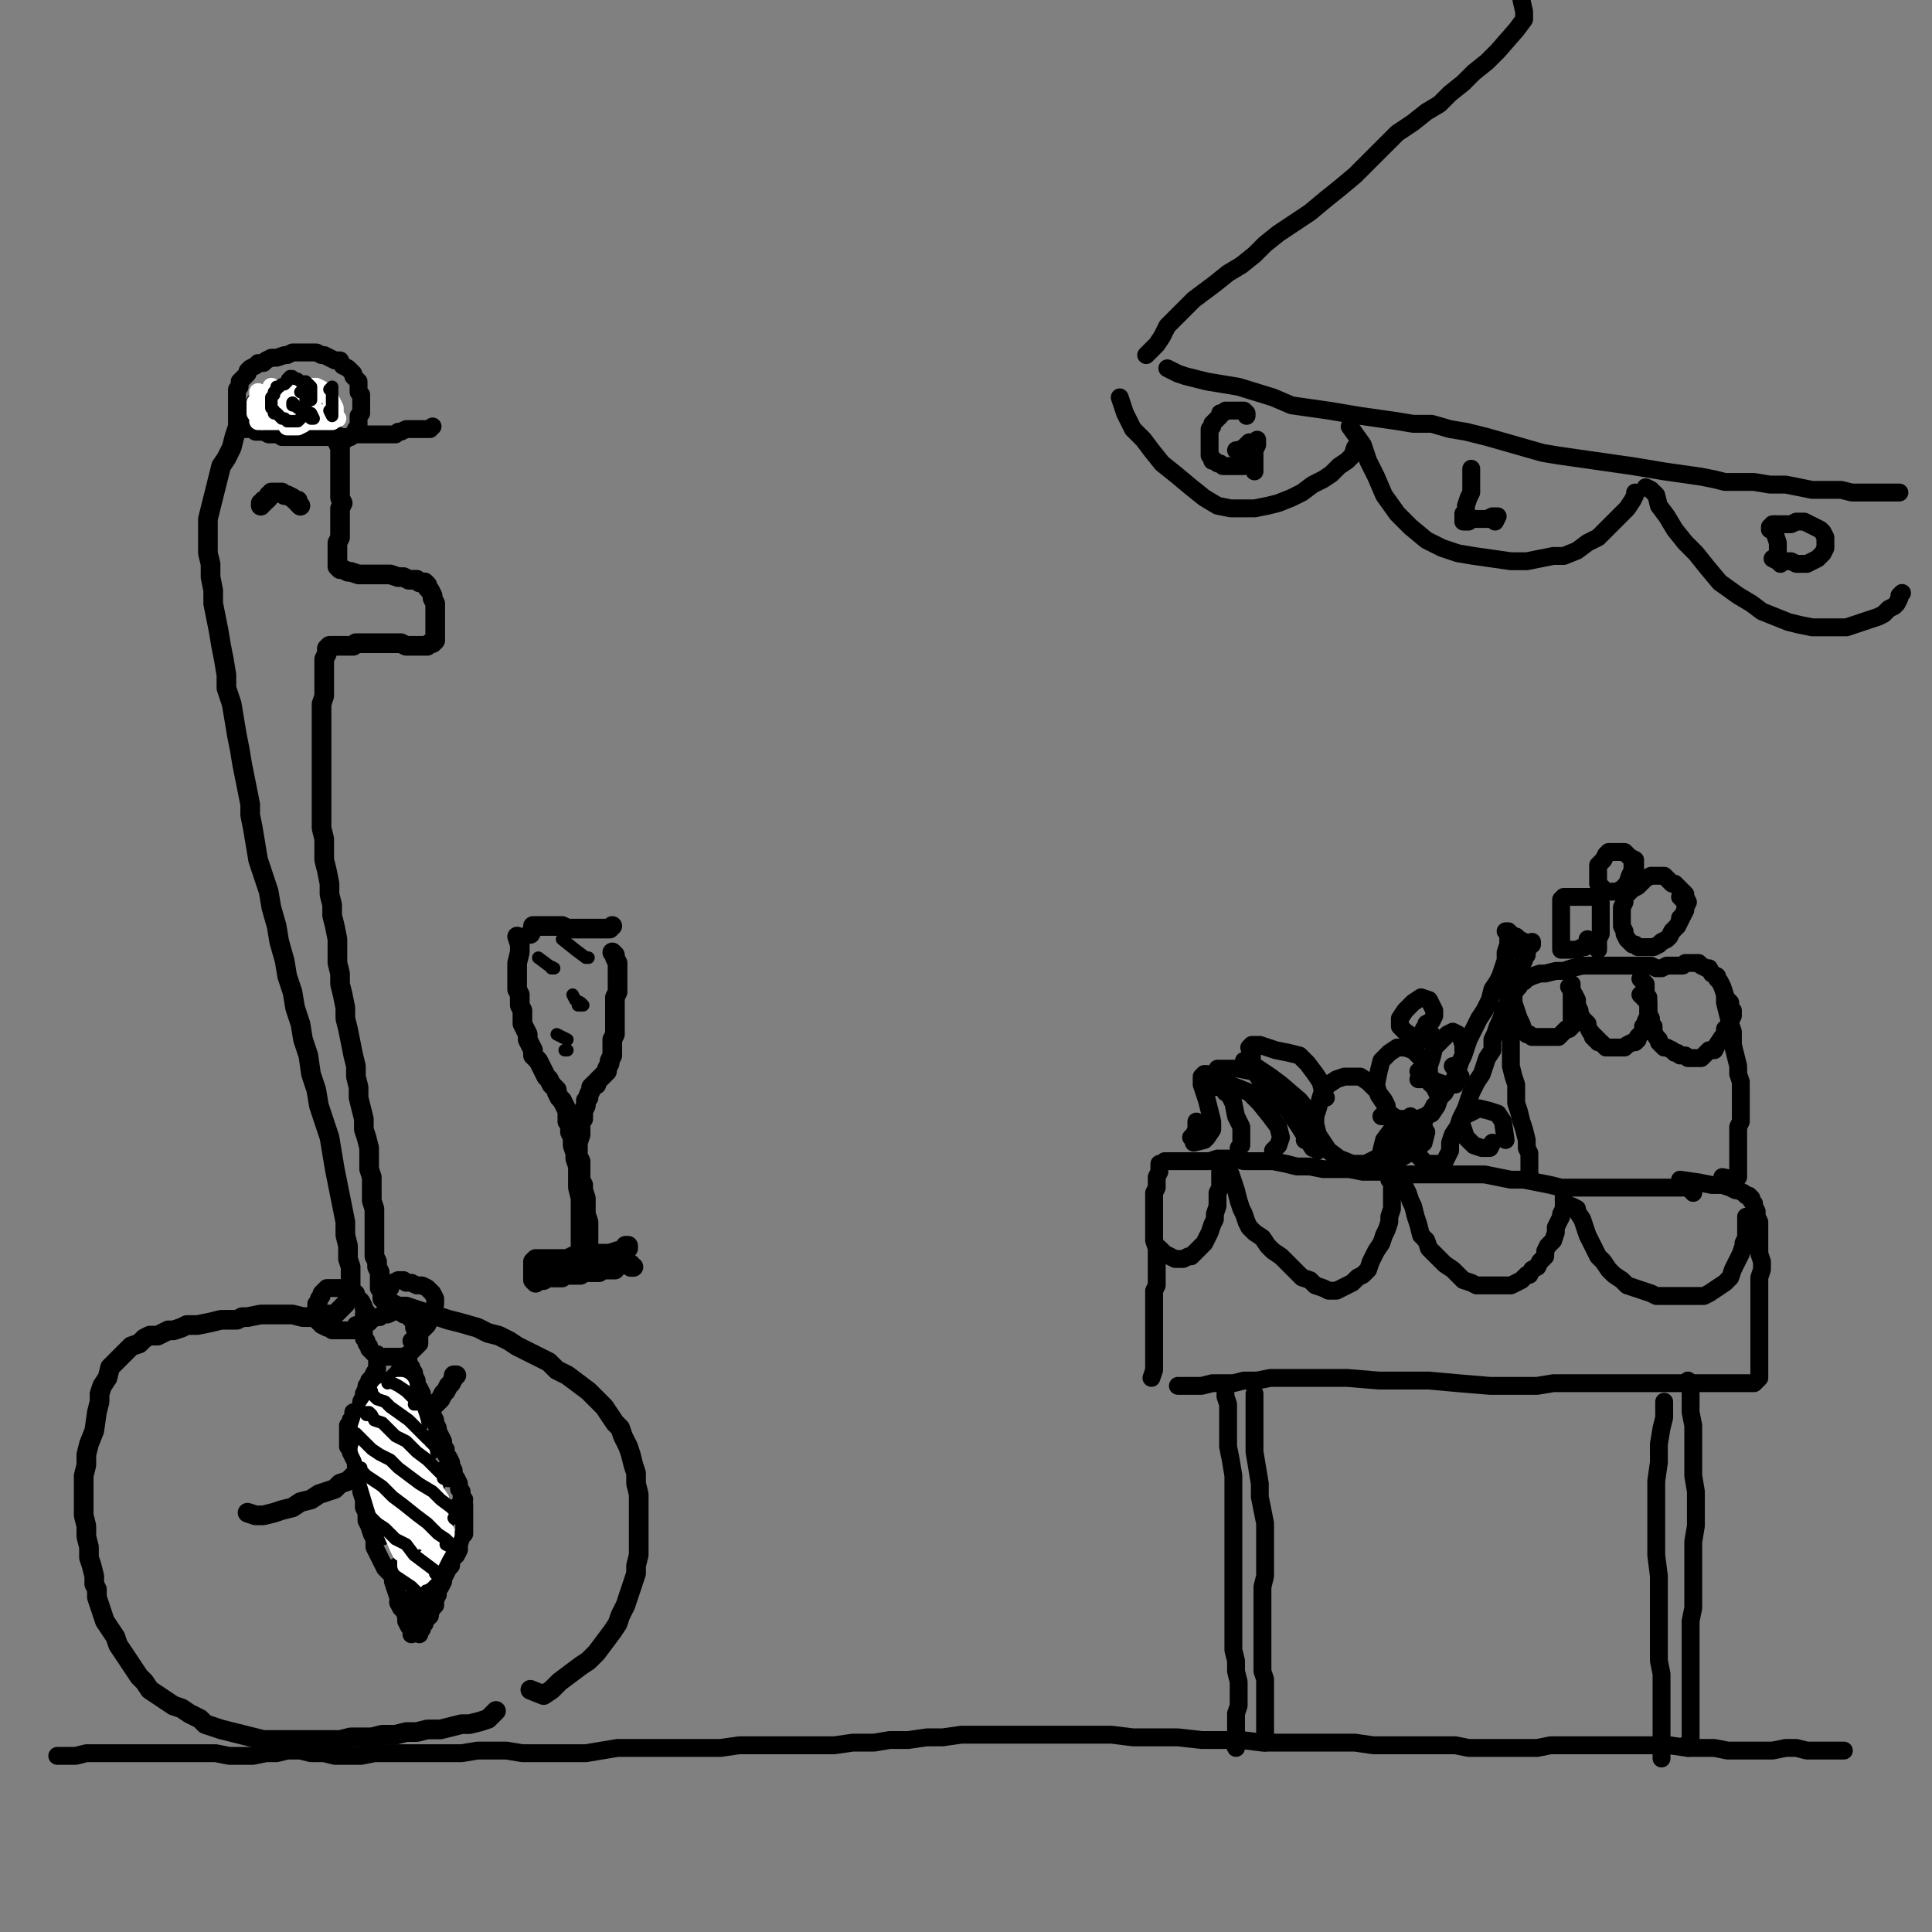 <?xml version="1.0" standalone="yes"?><svg width="1080px" height="1080px" xmlns="http://www.w3.org/2000/svg" version="1.1"><rect width="100%" height="100%" fill="#808080" stroke="none"/><polyline points="277.264,956.419 272.832,960.852 268.399,962.329 262.49,963.806 258.058,963.806 252.148,965.284 246.238,966.761 238.851,966.761 232.941,968.239 227.031,968.239 221.122,969.716 213.735,969.716 207.825,971.194 200.438,971.194 196.006,971.194 190.096,972.671 184.186,972.671 178.276,972.671 172.367,972.671 166.457,972.671 160.547,972.671 154.637,972.671 147.25,972.671 141.341,971.194 135.431,969.716 129.521,968.239 123.612,966.761 119.179,965.284 114.747,963.806 111.792,960.852 105.882,957.897 101.45,954.942 97.018,953.464 92.585,950.51 88.153,947.555 83.721,944.6 80.766,940.168 77.811,937.213 74.856,932.78 71.901,928.348 68.947,923.916 65.992,919.484 64.514,915.051 61.559,910.619 58.605,906.187 57.127,901.754 55.65,897.322 54.172,892.89 54.172,888.458 52.695,885.503 52.695,881.07 51.218,875.161 49.74,870.728 49.74,864.819 48.263,858.909 48.263,852.999 46.785,847.09 46.785,842.657 46.785,836.748 46.785,830.838 46.785,824.928 48.263,819.019 48.263,813.109 49.74,807.199 52.695,799.812 54.172,789.47 55.65,783.56 55.65,779.128 57.127,774.696 60.082,770.263 61.559,764.354 64.514,761.399 67.469,758.444 70.424,755.489 73.379,752.534 77.811,751.057 80.766,748.102 83.721,746.625 88.153,746.625 94.063,743.67 97.018,743.67 101.45,742.192 104.405,740.715 110.315,740.715 117.702,739.237 123.612,737.76 128.044,737.76 132.476,737.76 135.431,736.283 138.386,736.283 145.773,734.805 153.16,734.805 157.592,734.805 163.502,734.805 169.412,736.283 173.844,736.283 179.754,736.283 182.709,734.805 187.141,734.805 190.096,731.85 193.051,728.895 194.528,725.941 196.006,721.508 196.006,718.553 196.006,714.121 196.006,708.211 194.528,703.779 194.528,696.392 193.051,690.482 193.051,683.095 191.573,675.708 190.096,668.321 188.618,660.934 187.141,653.547 185.663,644.682 184.186,635.817 181.231,626.953 178.276,618.088 176.799,609.224 173.844,600.359 172.367,590.017 169.412,581.153 167.934,572.288 164.98,563.423 163.502,554.559 160.547,545.694 159.07,536.83 156.115,526.488 154.637,517.623 151.683,507.281 150.205,498.416 147.25,489.552 144.296,480.687 142.818,471.823 141.341,462.958 139.863,455.571 139.863,449.661 138.386,442.274 136.908,434.887 135.431,427.5 133.953,418.635 132.476,411.248 130.999,402.384 129.521,393.519 126.566,384.655 126.566,377.267 125.089,368.403 123.612,361.016 122.134,352.151 120.657,344.764 119.179,337.377 119.179,329.99 117.702,322.603 117.702,315.215 116.224,309.306 116.224,301.919 116.224,296.009 116.224,290.099 117.702,284.19 119.179,278.28 120.657,272.37 122.134,266.46 123.612,260.551 126.566,256.118 129.521,250.209 130.999,244.299 132.476,239.867 135.431,236.912 136.908,232.48 138.386,231.002 141.341,228.047 142.818,225.092 145.773,223.615 147.25,223.615 150.205,222.137 153.16,220.66 156.115,220.66 160.547,220.66 163.502,220.66 166.457,220.66 169.412,220.66 170.889,222.137 173.844,223.615 176.799,225.092 178.276,226.57 181.231,229.525 182.709,232.48 184.186,233.957 184.186,236.912 185.663,239.867 187.141,242.821 188.618,245.776 188.618,247.254 190.096,250.209 190.096,253.163 190.096,256.118 190.096,259.073 190.096,263.505 190.096,266.46 190.096,269.415 190.096,272.37 190.096,275.325 190.096,278.28 191.573,281.235 190.096,284.19 190.096,287.144 190.096,290.099 190.096,293.054 190.096,296.009 190.096,300.441 188.618,303.396 188.618,306.351 188.618,309.306 188.618,312.261 188.618,315.215 188.618,316.693 190.096,318.17 191.573,318.17 194.528,319.648 196.006,319.648 200.438,321.125 203.393,321.125 207.825,321.125 210.78,321.125 215.212,321.125 218.167,321.125 222.599,322.603 225.554,322.603 228.509,324.08 229.986,324.08 232.941,324.08 234.419,325.557 235.896,325.557 237.374,325.557 238.851,327.035 238.851,328.512 240.328,329.99 241.806,332.945 241.806,334.422 243.283,337.377 243.283,340.332 243.283,341.809 243.283,344.764 243.283,347.719 243.283,350.674 243.283,353.629 243.283,355.106 243.283,358.061 243.283,358.061 243.283,358.061 241.806,359.538 240.328,359.538 238.851,361.016 235.896,361.016 234.419,361.016 231.464,361.016 228.509,361.016 227.031,361.016 224.077,359.538 222.599,359.538 219.644,359.538 216.69,359.538 215.212,359.538 213.735,359.538 210.78,359.538 209.302,359.538 206.347,359.538 203.393,359.538 201.915,359.538 198.96,359.538 197.483,361.016 196.006,361.016 194.528,361.016 193.051,361.016 191.573,361.016 190.096,361.016 188.618,361.016 187.141,361.016 185.663,361.016 184.186,361.016 182.709,362.493 182.709,363.971 182.709,365.448 181.231,368.403 181.231,371.358 181.231,374.313 181.231,377.267 181.231,381.7 181.231,384.655 181.231,389.087 179.754,393.519 179.754,397.951 179.754,400.906 179.754,405.339 179.754,409.771 179.754,414.203 179.754,420.113 179.754,424.545 179.754,430.455 179.754,434.887 179.754,440.797 179.754,446.707 179.754,451.139 179.754,457.048 179.754,462.958 181.231,468.868 181.231,474.778 181.231,480.687 182.709,486.597 184.186,493.984 184.186,499.894 185.663,505.804 185.663,511.713 187.141,517.623 188.618,525.01 188.618,532.397 188.618,538.307 190.096,544.217 190.096,550.126 191.573,556.036 193.051,563.423 193.051,569.333 194.528,575.243 196.006,582.63 197.483,590.017 198.96,595.927 198.96,601.837 200.438,607.746 200.438,613.656 201.915,619.566 203.393,625.475 203.393,631.385 204.87,635.817 206.347,641.727 206.347,646.159 206.347,650.592 206.347,653.547 207.825,657.979 207.825,660.934 207.825,665.366 207.825,668.321 207.825,671.276 209.302,675.708 209.302,678.663 209.302,683.095 209.302,686.05 209.302,690.482 209.302,691.96 209.302,694.914 209.302,699.347 209.302,702.302 210.78,705.256 210.78,708.211 212.257,711.166 212.257,714.121 212.257,717.076 212.257,720.031 213.735,721.508 213.735,722.986 213.735,724.463 213.735,725.941 213.735,725.941 215.212,727.418 216.69,727.418 218.167,728.895 219.644,728.895 222.599,730.373 227.031,730.373 231.464,731.85 235.896,733.328 241.806,734.805 246.238,736.283 250.67,737.76 256.58,739.237 266.922,742.192 272.832,745.147 278.741,746.625 284.651,749.579 289.083,752.534 294.993,755.489 300.903,758.444 306.813,761.399 311.245,765.831 317.155,768.786 323.064,773.218 328.974,777.65 333.406,782.083 337.839,786.515 340.793,790.947 343.748,795.38 346.703,798.335 348.181,802.767 351.135,808.677 352.613,813.109 354.09,819.019 355.568,823.451 355.568,829.361 357.045,835.27 357.045,839.702 357.045,845.612 357.045,851.522 357.045,857.432 357.045,863.341 357.045,869.251 355.568,875.161 355.568,879.593 354.09,884.025 352.613,888.458 351.135,892.89 349.658,897.322 346.703,903.232 345.226,907.664 342.271,912.096 337.839,918.006 333.406,923.916 328.974,928.348 324.542,931.303 318.632,935.735 312.722,940.168 308.29,944.6 303.858,947.555 296.471,944.6 " fill="none" stroke="#000000" stroke-width="11px" stroke-linecap="round" stroke-linejoin="round" /><polyline points="352.613,708.211 354.09,708.211 354.09,708.211 352.613,708.211 352.613,706.734 351.135,706.734 349.658,706.734 348.181,706.734 348.181,706.734 346.703,706.734 345.226,708.211 343.748,708.211 343.748,709.689 342.271,709.689 340.793,709.689 339.316,709.689 337.839,709.689 336.361,709.689 334.884,711.166 333.406,711.166 330.451,711.166 328.974,711.166 326.019,711.166 324.542,712.644 321.587,712.644 318.632,712.644 315.677,712.644 314.2,714.121 311.245,714.121 309.767,714.121 308.29,714.121 305.335,714.121 303.858,715.598 302.38,715.598 300.903,715.598 300.903,715.598 299.425,715.598 299.425,717.076 299.425,717.076 299.425,717.076 299.425,717.076 297.948,715.598 297.948,714.121 297.948,712.644 297.948,712.644 297.948,709.689 297.948,708.211 297.948,706.734 297.948,705.256 297.948,705.256 299.425,703.779 300.903,703.779 300.903,703.779 302.38,703.779 305.335,703.779 308.29,703.779 311.245,703.779 314.2,703.779 317.155,703.779 320.109,702.302 323.064,702.302 327.497,702.302 328.974,702.302 333.406,700.824 336.361,700.824 340.793,700.824 345.226,699.347 348.181,699.347 351.135,697.869 351.135,696.392 349.658,696.392 " fill="none" stroke="#000000" stroke-width="11px" stroke-linecap="round" stroke-linejoin="round" /><polyline points="324.542,697.869 324.542,697.869 324.542,696.392 324.542,693.437 324.542,690.482 324.542,686.05 324.542,683.095 324.542,678.663 324.542,674.231 324.542,669.798 323.064,663.889 323.064,659.456 323.064,656.501 323.064,652.069 321.587,647.637 321.587,644.682 320.109,640.25 320.109,635.817 318.632,632.862 318.632,628.43 317.155,626.953 317.155,623.998 317.155,621.043 315.677,618.088 314.2,615.133 312.722,613.656 311.245,610.701 311.245,609.224 308.29,606.269 306.813,603.314 305.335,601.837 303.858,598.882 302.38,595.927 300.903,592.972 297.948,590.017 297.948,587.062 296.471,584.107 294.993,581.153 294.993,578.198 293.516,575.243 292.038,572.288 292.038,569.333 292.038,566.378 292.038,564.901 290.561,561.946 290.561,558.991 290.561,556.036 289.083,553.081 289.083,548.649 289.083,544.217 289.083,538.307 290.561,532.397 290.561,527.965 289.083,523.533 " fill="none" stroke="#000000" stroke-width="11px" stroke-linecap="round" stroke-linejoin="round" /><polyline points="327.497,705.256 328.974,702.302 328.974,699.347 328.974,694.914 328.974,690.482 328.974,687.527 328.974,683.095 327.497,678.663 327.497,674.231 327.497,669.798 326.019,665.366 326.019,662.411 324.542,659.456 324.542,656.501 324.542,653.547 324.542,649.114 323.064,646.159 323.064,644.682 323.064,641.727 323.064,638.772 324.542,634.34 324.542,632.862 324.542,629.908 324.542,628.43 324.542,626.953 326.019,625.475 326.019,622.52 326.019,621.043 327.497,618.088 327.497,616.611 327.497,615.133 328.974,613.656 328.974,612.178 330.451,609.224 330.451,607.746 331.929,606.269 333.406,606.269 333.406,604.791 334.884,603.314 336.361,601.837 337.839,600.359 339.316,598.882 339.316,597.404 340.793,594.449 340.793,592.972 342.271,590.017 342.271,587.062 342.271,585.585 342.271,581.153 343.748,578.198 343.748,575.243 343.748,572.288 343.748,569.333 343.748,567.856 343.748,563.423 343.748,560.468 343.748,557.514 345.226,554.559 345.226,551.604 345.226,548.649 345.226,545.694 345.226,542.739 345.226,538.307 343.748,535.352 343.748,533.875 342.271,532.397 " fill="none" stroke="#000000" stroke-width="11px" stroke-linecap="round" stroke-linejoin="round" /><polyline points="342.271,517.623 342.271,517.623 342.271,517.623 340.793,519.101 337.839,519.101 334.884,519.101 330.451,519.101 326.019,519.101 321.587,519.101 317.155,519.101 314.2,517.623 309.767,517.623 306.813,517.623 302.38,517.623 300.903,517.623 299.425,517.623 297.948,517.623 297.948,519.101 297.948,519.101 297.948,519.101 296.471,522.055 " fill="none" stroke="#000000" stroke-width="11px" stroke-linecap="round" stroke-linejoin="round" /><polyline points="167.934,282.712 166.457,281.235 166.457,281.235 166.457,279.757 164.98,279.757 164.98,279.757 163.502,278.28 163.502,278.28 160.547,276.802 159.07,276.802 157.592,275.325 156.115,275.325 153.16,275.325 151.683,275.325 151.683,276.802 150.205,276.802 150.205,278.28 148.728,279.757 148.728,279.757 147.25,279.757 147.25,281.235 145.773,281.235 145.773,282.712 145.773,282.712 " fill="none" stroke="#000000" stroke-width="11px" stroke-linecap="round" stroke-linejoin="round" /><polyline points="253.625,768.786 255.103,768.786 255.103,768.786 255.103,768.786 253.625,770.263 252.148,773.218 250.67,774.696 249.193,777.65 247.715,779.128 246.238,782.083 243.283,785.038 241.806,786.515 240.328,789.47 238.851,790.947 235.896,793.902 232.941,795.38 231.464,798.335 228.509,801.289 227.031,802.767 224.077,805.722 221.122,807.199 218.167,810.154 215.212,813.109 210.78,816.064 207.825,819.019 203.393,821.973 200.438,823.451 197.483,824.928 194.528,827.883 190.096,829.361 187.141,832.315 182.709,833.793 178.276,835.27 173.844,838.225 167.934,839.702 163.502,842.657 157.592,844.135 153.16,845.612 147.25,847.09 142.818,847.09 138.386,845.612 " fill="none" stroke="#000000" stroke-width="11px" stroke-linecap="round" stroke-linejoin="round" /><polyline points="32.011,981.536 32.011,981.536 32.011,981.536 32.011,981.536 34.966,981.536 37.921,981.536 42.353,981.536 48.263,980.058 58.605,980.058 68.947,980.058 77.811,980.058 86.676,980.058 94.063,980.058 102.927,980.058 110.315,980.058 120.657,980.058 128.044,981.536 135.431,981.536 141.341,981.536 148.728,980.058 154.637,980.058 160.547,978.581 167.934,978.581 173.844,980.058 181.231,980.058 187.141,981.536 194.528,981.536 201.915,981.536 209.302,980.058 216.69,980.058 225.554,980.058 232.941,980.058 240.328,980.058 249.193,980.058 258.058,980.058 266.922,978.581 274.309,978.581 283.174,978.581 292.038,980.058 299.425,980.058 308.29,980.058 317.155,980.058 327.497,980.058 336.361,978.581 345.226,977.103 354.09,977.103 362.955,977.103 371.819,977.103 382.161,977.103 392.503,977.103 402.845,977.103 413.187,975.626 423.529,975.626 435.349,975.626 445.691,975.626 456.033,975.626 466.375,975.626 476.717,974.148 488.536,974.148 497.401,972.671 507.743,972.671 518.085,971.194 526.949,971.194 537.291,969.716 549.111,969.716 560.93,969.716 572.75,969.716 583.092,969.716 596.389,969.716 608.208,969.716 621.505,969.716 633.324,971.194 646.621,971.194 658.441,971.194 671.737,972.671 683.557,972.671 693.899,972.671 705.718,974.148 717.538,974.148 727.88,974.148 738.222,974.148 748.564,974.148 757.428,974.148 767.77,975.626 776.635,975.626 785.499,975.626 792.886,975.626 800.274,975.626 807.661,975.626 813.57,975.626 820.958,977.103 826.867,977.103 834.254,977.103 840.164,977.103 846.074,977.103 853.461,977.103 859.371,977.103 866.758,975.626 872.668,975.626 880.055,975.626 887.442,975.626 896.306,975.626 905.171,975.626 914.036,975.626 922.9,975.626 933.242,975.626 943.584,977.103 958.358,977.103 965.746,978.581 974.61,978.581 983.475,978.581 990.862,978.581 998.249,977.103 1004.159,977.103 1010.068,978.581 1014.501,978.581 1017.456,978.581 1021.888,978.581 1024.843,978.581 1027.797,978.581 1030.752,978.581 " fill="none" stroke="#000000" stroke-width="10px" stroke-linecap="round" stroke-linejoin="round" /><polyline points="232.941,746.625 232.941,746.625 232.941,746.625 232.941,745.147 232.941,743.67 231.464,742.192 231.464,739.237 229.986,737.76 229.986,736.283 228.509,736.283 228.509,734.805 227.031,734.805 225.554,734.805 224.077,733.328 222.599,733.328 221.122,731.85 221.122,731.85 219.644,733.328 216.69,734.805 213.735,734.805 212.257,736.283 209.302,736.283 207.825,737.76 206.347,737.76 206.347,739.237 204.87,739.237 203.393,740.715 203.393,740.715 201.915,742.192 201.915,742.192 203.393,743.67 203.393,745.147 203.393,748.102 204.87,749.579 204.87,751.057 206.347,752.534 206.347,754.012 207.825,755.489 207.825,755.489 209.302,756.966 210.78,756.966 212.257,758.444 213.735,758.444 216.69,758.444 219.644,758.444 222.599,758.444 225.554,758.444 228.509,756.966 231.464,754.012 234.419,751.057 234.419,748.102 234.419,746.625 234.419,745.147 " fill="none" stroke="#000000" stroke-width="10px" stroke-linecap="round" stroke-linejoin="round" /><polyline points="216.69,727.418 216.69,725.941 216.69,724.463 216.69,721.508 218.167,720.031 218.167,718.553 219.644,717.076 222.599,715.598 224.077,715.598 225.554,715.598 227.031,717.076 229.986,717.076 232.941,718.553 235.896,718.553 238.851,720.031 240.328,721.508 241.806,722.986 243.283,725.941 243.283,728.895 241.806,734.805 238.851,740.715 234.419,745.147 229.986,749.579 " fill="none" stroke="#000000" stroke-width="10px" stroke-linecap="round" stroke-linejoin="round" /><polyline points="203.393,734.805 204.87,734.805 204.87,734.805 204.87,733.328 203.393,731.85 203.393,730.373 201.915,727.418 200.438,725.941 198.96,724.463 198.96,722.986 197.483,722.986 196.006,721.508 194.528,721.508 191.573,720.031 188.618,720.031 187.141,720.031 184.186,720.031 182.709,720.031 181.231,721.508 179.754,722.986 179.754,724.463 178.276,725.941 178.276,727.418 176.799,728.895 176.799,730.373 176.799,731.85 176.799,733.328 176.799,734.805 176.799,737.76 178.276,739.237 179.754,739.237 179.754,740.715 182.709,742.192 184.186,742.192 185.663,743.67 188.618,743.67 190.096,743.67 193.051,743.67 196.006,743.67 197.483,743.67 198.96,742.192 200.438,740.715 198.96,740.715 " fill="none" stroke="#000000" stroke-width="10px" stroke-linecap="round" stroke-linejoin="round" /><polyline points="225.554,761.399 225.554,761.399 224.077,761.399 224.077,761.399 224.077,761.399 224.077,759.921 225.554,759.921 225.554,759.921 227.031,759.921 227.031,761.399 227.031,761.399 228.509,761.399 228.509,762.876 229.986,764.354 229.986,764.354 229.986,765.831 231.464,767.308 231.464,768.786 232.941,771.741 232.941,774.696 234.419,776.173 235.896,779.128 235.896,780.605 237.374,783.56 238.851,785.038 240.328,787.992 240.328,789.47 241.806,790.947 243.283,793.902 243.283,795.38 244.761,798.335 244.761,799.812 246.238,802.767 247.715,805.722 247.715,808.677 249.193,810.154 249.193,813.109 250.67,814.586 252.148,817.541 252.148,819.019 253.625,821.973 253.625,824.928 255.103,826.406 256.58,829.361 256.58,832.315 258.058,833.793 258.058,836.748 258.058,838.225 259.535,841.18 259.535,844.135 259.535,847.09 259.535,848.567 259.535,851.522 259.535,854.477 259.535,857.432 258.058,858.909 256.58,863.341 256.58,866.296 255.103,869.251 253.625,870.728 252.148,872.206 252.148,875.161 250.67,876.638 249.193,879.593 247.715,882.548 247.715,884.025 246.238,886.98 244.761,888.458 244.761,891.412 243.283,894.367 243.283,897.322 241.806,898.8 240.328,901.754 240.328,903.232 238.851,904.709 237.374,906.187 237.374,907.664 235.896,909.142 235.896,910.619 234.419,912.096 234.419,912.096 229.986,913.574 " fill="none" stroke="#000000" stroke-width="10px" stroke-linecap="round" stroke-linejoin="round" /><polyline points="234.419,913.574 234.419,913.574 234.419,913.574 232.941,912.096 231.464,910.619 228.509,909.142 227.031,906.187 227.031,903.232 225.554,900.277 224.077,898.8 222.599,895.845 222.599,892.89 221.122,888.458 219.644,884.025 219.644,881.07 218.167,879.593 215.212,876.638 213.735,873.683 212.257,870.728 210.78,867.774 209.302,864.819 209.302,860.386 207.825,857.432 206.347,852.999 204.87,850.044 204.87,845.612 203.393,842.657 203.393,838.225 201.915,833.793 201.915,830.838 200.438,826.406 200.438,823.451 198.96,820.496 198.96,817.541 197.483,814.586 196.006,811.631 196.006,810.154 194.528,808.677 194.528,807.199 194.528,804.244 194.528,802.767 194.528,799.812 194.528,798.335 194.528,796.857 196.006,795.38 196.006,793.902 197.483,792.425 198.96,790.947 200.438,789.47 200.438,787.992 201.915,786.515 201.915,783.56 203.393,780.605 203.393,779.128 204.87,776.173 204.87,774.696 206.347,773.218 206.347,771.741 207.825,770.263 209.302,767.308 210.78,765.831 210.78,761.399 " fill="none" stroke="#000000" stroke-width="10px" stroke-linecap="round" stroke-linejoin="round" /><polyline points="224.077,758.444 224.077,759.921 225.554,759.921 225.554,761.399 225.554,761.399 225.554,762.876 224.077,764.354 222.599,767.308 218.167,771.741 216.69,774.696 212.257,777.65 206.347,782.083 203.393,786.515 200.438,787.992 200.438,790.947 198.96,790.947 197.483,790.947 197.483,789.47 " fill="none" stroke="#000000" stroke-width="10px" stroke-linecap="round" stroke-linejoin="round" /><polyline points="229.986,773.218 229.986,774.696 229.986,776.173 227.031,780.605 224.077,783.56 221.122,786.515 218.167,790.947 215.212,793.902 212.257,796.857 209.302,798.335 204.87,801.289 201.915,804.244 200.438,807.199 198.96,807.199 198.96,807.199 " fill="none" stroke="#000000" stroke-width="10px" stroke-linecap="round" stroke-linejoin="round" /><polyline points="243.283,802.767 243.283,804.244 243.283,805.722 243.283,808.677 240.328,811.631 237.374,814.586 232.941,819.019 228.509,823.451 225.554,826.406 222.599,830.838 218.167,833.793 215.212,835.27 212.257,836.748 210.78,836.748 209.302,836.748 207.825,838.225 207.825,838.225 " fill="none" stroke="#000000" stroke-width="10px" stroke-linecap="round" stroke-linejoin="round" /><polyline points="249.193,820.496 249.193,820.496 249.193,820.496 247.715,823.451 246.238,826.406 243.283,830.838 238.851,835.27 234.419,841.18 229.986,845.612 225.554,850.044 221.122,854.477 216.69,855.954 215.212,857.432 213.735,858.909 " fill="none" stroke="#000000" stroke-width="10px" stroke-linecap="round" stroke-linejoin="round" /><polyline points="258.058,838.225 259.535,838.225 258.058,839.702 256.58,841.18 253.625,845.612 249.193,850.044 243.283,854.477 237.374,860.386 231.464,866.296 227.031,870.728 224.077,873.683 221.122,876.638 219.644,876.638 218.167,876.638 " fill="none" stroke="#000000" stroke-width="10px" stroke-linecap="round" stroke-linejoin="round" /><polyline points="250.67,870.728 250.67,872.206 250.67,873.683 247.715,878.116 243.283,882.548 238.851,886.98 234.419,889.935 228.509,894.367 225.554,895.845 222.599,895.845 " fill="none" stroke="#000000" stroke-width="10px" stroke-linecap="round" stroke-linejoin="round" /><polyline points="240.328,900.277 237.374,901.754 228.509,901.754 " fill="none" stroke="#000000" stroke-width="10px" stroke-linecap="round" stroke-linejoin="round" /><polyline points="1063.256,331.467 1061.778,332.945 1061.778,334.422 1060.301,337.377 1058.823,338.854 1055.869,340.332 1052.914,343.287 1049.959,344.764 1045.527,346.241 1041.094,347.719 1036.662,349.196 1032.23,350.674 1021.888,350.674 1013.023,350.674 1005.636,349.196 999.726,347.719 992.339,344.764 984.952,341.809 979.042,337.377 971.655,332.945 961.313,325.557 953.926,316.693 948.016,309.306 942.107,303.396 936.197,296.009 931.765,288.622 927.332,282.712 925.855,276.802 922.9,273.848 919.945,272.37 " fill="none" stroke="#000000" stroke-width="10px" stroke-linecap="round" stroke-linejoin="round" /><polyline points="914.036,275.325 914.036,276.802 912.558,279.757 909.603,284.19 905.171,288.622 900.739,293.054 897.784,296.009 893.352,300.441 887.442,303.396 881.532,307.828 874.145,310.783 868.235,310.783 860.848,312.261 853.461,313.738 844.596,313.738 834.254,312.261 823.912,310.783 815.048,309.306 806.183,306.351 797.319,301.919 788.454,294.531 781.067,287.144 773.68,276.802 769.248,266.46 764.815,257.596 761.861,248.731 754.473,238.389 " fill="none" stroke="#000000" stroke-width="10px" stroke-linecap="round" stroke-linejoin="round" /><polyline points="757.428,250.209 755.951,254.641 752.996,257.596 748.564,260.551 744.131,264.983 739.699,267.938 733.789,270.893 727.88,275.325 721.97,278.28 714.583,281.235 708.673,282.712 701.286,284.19 695.376,284.19 687.989,284.19 680.602,282.712 673.215,278.28 665.828,272.37 656.963,264.983 649.576,259.073 643.666,251.686 639.234,245.776 633.324,239.867 628.892,231.002 625.937,222.137 " fill="none" stroke="#000000" stroke-width="10px" stroke-linecap="round" stroke-linejoin="round" /><polyline points="640.711,198.499 643.666,195.544 646.621,192.589 649.576,188.157 652.531,182.247 656.963,177.815 661.395,173.382 667.305,167.473 673.215,163.04 679.125,158.608 686.512,152.698 693.899,148.266 701.286,142.356 707.196,136.447 714.583,130.537 723.447,124.627 732.312,118.718 741.177,111.33 748.564,105.421 757.428,98.034 764.815,90.646 772.202,83.259 781.067,74.395 789.932,68.485 797.319,62.575 804.706,58.143 810.616,52.233 818.003,46.324 823.912,40.414 831.3,34.504 837.209,28.594 847.551,16.775 851.984,10.865 851.984,6.433 850.506,0 " fill="none" stroke="#000000" stroke-width="10px" stroke-linecap="round" stroke-linejoin="round" /><polyline points="652.531,205.886 658.441,208.841 662.873,210.318 668.783,211.796 674.692,213.273 683.557,214.75 692.421,216.228 711.628,222.137 721.97,226.57 732.312,228.047 742.654,229.525 751.519,231.002 760.383,232.48 770.725,233.957 781.067,235.434 789.932,236.912 800.274,236.912 810.616,239.867 819.48,241.344 831.3,244.299 841.642,247.254 851.984,250.209 862.326,253.163 871.19,254.641 881.532,256.118 891.874,257.596 902.216,259.073 912.558,260.551 921.423,262.028 930.287,263.505 940.629,264.983 950.971,266.46 958.358,267.938 964.268,269.415 973.133,269.415 980.52,269.415 989.384,270.893 998.249,270.893 1005.636,272.37 1013.023,273.848 1017.456,273.848 1023.365,273.848 1029.275,273.848 1035.185,275.325 1042.572,275.325 1048.482,275.325 1054.391,275.325 1058.823,275.325 1061.778,275.325 " fill="none" stroke="#000000" stroke-width="10px" stroke-linecap="round" stroke-linejoin="round" /><polyline points="946.539,666.843 946.539,665.366 945.062,665.366 943.584,663.889 940.629,663.889 937.674,663.889 933.242,663.889 930.287,663.889 925.855,663.889 921.423,663.889 916.99,663.889 912.558,663.889 906.648,663.889 900.739,663.889 894.829,663.889 887.442,663.889 881.532,663.889 872.668,663.889 866.758,662.411 859.371,660.934 851.984,659.456 844.596,659.456 837.209,657.979 829.822,656.501 822.435,656.501 815.048,656.501 809.138,656.501 800.274,656.501 792.886,656.501 784.022,656.501 776.635,655.024 767.77,655.024 761.861,655.024 754.473,653.547 747.086,653.547 739.699,653.547 732.312,652.069 724.925,652.069 719.015,650.592 711.628,649.114 705.718,649.114 699.808,649.114 695.376,649.114 689.466,647.637 685.034,647.637 680.602,647.637 676.17,649.114 673.215,649.114 668.783,649.114 665.828,649.114 661.395,649.114 658.441,649.114 655.486,649.114 654.008,649.114 651.053,649.114 649.576,650.592 649.576,650.592 648.098,650.592 648.098,652.069 648.098,655.024 646.621,657.979 646.621,660.934 646.621,663.889 645.144,666.843 645.144,671.276 645.144,675.708 645.144,680.14 645.144,683.095 645.144,687.527 645.144,690.482 645.144,693.437 646.621,697.869 646.621,700.824 646.621,703.779 646.621,708.211 646.621,711.166 646.621,715.598 646.621,718.553 645.144,721.508 645.144,724.463 645.144,727.418 645.144,730.373 645.144,733.328 645.144,736.283 645.144,740.715 645.144,745.147 645.144,749.579 645.144,754.012 645.144,758.444 645.144,761.399 645.144,764.354 645.144,765.831 643.666,770.263 " fill="none" stroke="#000000" stroke-width="10px" stroke-linecap="round" stroke-linejoin="round" /><polyline points="658.441,774.696 662.873,774.696 667.305,774.696 671.737,774.696 677.647,773.218 683.557,773.218 689.466,773.218 695.376,771.741 702.763,771.741 710.15,770.263 719.015,770.263 727.88,770.263 745.609,770.263 752.996,770.263 770.725,771.741 779.59,771.741 788.454,771.741 798.796,771.741 815.048,773.218 832.777,774.696 841.642,774.696 850.506,774.696 859.371,774.696 868.235,773.218 885.964,773.218 894.829,773.218 903.694,773.218 912.558,773.218 927.332,773.218 933.242,773.218 940.629,773.218 946.539,773.218 952.449,773.218 961.313,773.218 964.268,773.218 968.7,773.218 971.655,773.218 976.087,773.218 977.565,773.218 980.52,773.218 981.997,771.741 983.475,770.263 983.475,768.786 983.475,765.831 983.475,761.399 983.475,755.489 983.475,751.057 983.475,745.147 983.475,739.237 983.475,733.328 983.475,727.418 983.475,722.986 983.475,718.553 983.475,714.121 984.952,709.689 984.952,705.256 983.475,700.824 983.475,693.437 983.475,689.005 983.475,686.05 983.475,683.095 981.997,680.14 981.997,677.185 980.52,674.231 980.52,672.753 979.042,671.276 979.042,669.798 977.565,668.321 976.087,668.321 974.61,666.843 971.655,665.366 970.178,665.366 967.223,663.889 962.791,662.411 956.881,662.411 949.494,660.934 939.152,659.456 " fill="none" stroke="#000000" stroke-width="10px" stroke-linecap="round" stroke-linejoin="round" /><polyline points="685.034,779.128 685.034,779.128 685.034,780.605 686.512,785.038 686.512,790.947 686.512,799.812 686.512,808.677 687.989,816.064 689.466,824.928 689.466,833.793 689.466,842.657 689.466,851.522 689.466,861.864 689.466,872.206 689.466,881.07 689.466,891.412 689.466,898.8 689.466,907.664 689.466,915.051 689.466,922.438 690.944,928.348 690.944,934.258 692.421,940.168 692.421,944.6 692.421,949.032 692.421,953.464 690.944,957.897 690.944,962.329 690.944,965.284 690.944,969.716 690.944,974.148 690.944,977.103 689.466,974.148 " fill="none" stroke="#000000" stroke-width="10px" stroke-linecap="round" stroke-linejoin="round" /><polyline points="701.286,779.128 701.286,779.128 701.286,779.128 701.286,782.083 701.286,787.992 701.286,793.902 701.286,802.767 701.286,811.631 702.763,820.496 704.241,829.361 704.241,836.748 705.718,844.135 707.196,851.522 707.196,858.909 707.196,866.296 707.196,873.683 707.196,881.07 705.718,886.98 705.718,894.367 705.718,900.277 705.718,906.187 705.718,913.574 705.718,919.484 705.718,923.916 705.718,929.826 705.718,934.258 707.196,938.69 707.196,943.122 707.196,946.077 707.196,950.51 707.196,954.942 707.196,959.374 707.196,963.806 707.196,966.761 707.196,971.194 707.196,974.148 707.196,974.148 " fill="none" stroke="#000000" stroke-width="10px" stroke-linecap="round" stroke-linejoin="round" /><polyline points="930.287,783.56 930.287,785.038 930.287,785.038 930.287,786.515 930.287,786.515 930.287,789.47 930.287,792.425 928.81,798.335 927.332,807.199 927.332,817.541 925.855,827.883 925.855,836.748 925.855,847.09 925.855,857.432 925.855,869.251 927.332,881.07 927.332,891.412 927.332,903.232 927.332,912.096 927.332,920.961 927.332,928.348 928.81,935.735 928.81,941.645 928.81,947.555 928.81,953.464 928.81,959.374 928.81,963.806 928.81,968.239 928.81,974.148 928.81,980.058 928.81,983.013 928.81,983.013 928.81,980.058 " fill="none" stroke="#000000" stroke-width="10px" stroke-linecap="round" stroke-linejoin="round" /><polyline points="943.584,771.741 945.062,774.696 945.062,774.696 945.062,777.65 945.062,782.083 945.062,789.47 946.539,796.857 946.539,807.199 946.539,817.541 946.539,824.928 948.016,833.793 948.016,842.657 948.016,852.999 946.539,861.864 946.539,869.251 946.539,878.116 946.539,885.503 946.539,892.89 946.539,898.8 945.062,906.187 945.062,912.096 945.062,918.006 945.062,923.916 945.062,928.348 945.062,934.258 945.062,938.69 945.062,943.122 945.062,947.555 945.062,951.987 945.062,956.419 945.062,960.852 945.062,965.284 945.062,971.194 945.062,975.626 943.584,977.103 942.107,975.626 " fill="none" stroke="#000000" stroke-width="10px" stroke-linecap="round" stroke-linejoin="round" /><polyline points="854.938,657.979 854.938,657.979 854.938,655.024 854.938,652.069 854.938,649.114 854.938,644.682 853.461,641.727 853.461,637.295 851.984,631.385 850.506,626.953 849.029,621.043 847.551,616.611 847.551,612.178 847.551,606.269 846.074,601.837 844.596,595.927 844.596,590.017 844.596,585.585 844.596,581.153 844.596,576.72 844.596,572.288 844.596,567.856 844.596,564.901 844.596,561.946 846.074,558.991 846.074,556.036 847.551,553.081 849.029,551.604 849.029,550.126 851.984,548.649 853.461,547.172 856.416,545.694 860.848,544.217 863.803,544.217 869.713,542.739 874.145,542.739 878.577,541.262 884.487,539.784 888.919,539.784 893.352,539.784 899.261,539.784 903.694,539.784 909.603,539.784 914.036,539.784 918.468,539.784 922.9,539.784 925.855,541.262 928.81,541.262 931.765,539.784 936.197,539.784 940.629,539.784 942.107,538.307 945.062,538.307 946.539,538.307 948.016,538.307 949.494,538.307 949.494,538.307 950.971,539.784 953.926,541.262 955.404,541.262 956.881,544.217 959.836,545.694 959.836,547.172 961.313,548.649 962.791,551.604 964.268,556.036 964.268,560.468 965.746,566.378 967.223,572.288 968.7,576.72 968.7,584.107 970.178,590.017 971.655,595.927 971.655,600.359 973.133,604.791 973.133,609.224 973.133,612.178 973.133,616.611 973.133,619.566 973.133,623.998 973.133,626.953 971.655,629.908 971.655,632.862 971.655,635.817 971.655,640.25 971.655,641.727 971.655,644.682 971.655,646.159 971.655,646.159 971.655,647.637 971.655,650.592 971.655,652.069 971.655,653.547 971.655,655.024 971.655,656.501 971.655,657.979 970.178,659.456 962.791,657.979 " fill="none" stroke="#000000" stroke-width="10px" stroke-linecap="round" stroke-linejoin="round" /><polyline points="939.152,513.191 940.629,511.713 942.107,508.759 942.107,507.281 943.584,504.326 942.107,501.371 942.107,499.894 940.629,498.416 939.152,496.939 936.197,493.984 934.72,493.984 933.242,492.507 931.765,491.029 930.287,489.552 927.332,489.552 925.855,489.552 925.855,489.552 924.378,489.552 922.9,489.552 919.945,491.029 918.468,492.507 916.99,493.984 915.513,495.462 912.558,496.939 911.081,498.416 909.603,499.894 908.126,501.371 908.126,504.326 906.648,507.281 906.648,508.759 906.648,511.713 906.648,514.668 906.648,516.146 906.648,517.623 908.126,520.578 908.126,522.055 909.603,525.01 911.081,526.488 912.558,527.965 914.036,527.965 915.513,529.442 916.99,529.442 918.468,529.442 921.423,529.442 922.9,529.442 924.378,529.442 927.332,527.965 928.81,526.488 931.765,525.01 933.242,523.533 934.72,520.578 937.674,517.623 939.152,514.668 940.629,511.713 942.107,508.759 942.107,507.281 942.107,504.326 939.152,501.371 " fill="none" stroke="#000000" stroke-width="10px" stroke-linecap="round" stroke-linejoin="round" /><polyline points="893.352,530.92 893.352,529.442 893.352,525.01 894.829,522.055 894.829,517.623 894.829,514.668 894.829,510.236 894.829,507.281 894.829,504.326 894.829,504.326 893.352,502.849 891.874,501.371 890.397,501.371 888.919,501.371 885.964,501.371 884.487,501.371 881.532,501.371 878.577,501.371 877.1,501.371 875.622,501.371 874.145,501.371 872.668,502.849 872.668,504.326 872.668,507.281 872.668,510.236 872.668,513.191 872.668,516.146 872.668,519.101 872.668,522.055 872.668,525.01 872.668,527.965 872.668,529.442 872.668,530.92 872.668,530.92 874.145,530.92 875.622,530.92 878.577,530.92 881.532,530.92 884.487,529.442 885.964,529.442 887.442,527.965 887.442,525.01 " fill="none" stroke="#000000" stroke-width="10px" stroke-linecap="round" stroke-linejoin="round" /><polyline points="914.036,488.075 914.036,485.12 914.036,482.165 914.036,480.687 911.081,479.21 909.603,477.733 908.126,476.255 905.171,476.255 902.216,476.255 899.261,476.255 897.784,477.733 896.306,480.687 894.829,482.165 893.352,483.642 893.352,486.597 893.352,489.552 893.352,492.507 893.352,493.984 894.829,495.462 896.306,496.939 897.784,498.416 900.739,498.416 903.694,498.416 906.648,496.939 909.603,493.984 911.081,489.552 912.558,486.597 912.558,483.642 " fill="none" stroke="#000000" stroke-width="10px" stroke-linecap="round" stroke-linejoin="round" /><polyline points="850.506,527.965 851.984,527.965 851.984,527.965 853.461,527.965 853.461,527.965 851.984,526.488 851.984,526.488 849.029,525.01 849.029,525.01 847.551,523.533 846.074,523.533 844.596,523.533 844.596,522.055 843.119,520.578 841.642,520.578 841.642,520.578 841.642,520.578 841.642,520.578 843.119,522.055 843.119,523.533 843.119,525.01 843.119,527.965 841.642,532.397 841.642,536.83 840.164,541.262 838.687,545.694 837.209,548.649 834.254,553.081 832.777,558.991 829.822,564.901 826.867,569.333 823.912,575.243 820.958,581.153 819.48,585.585 818.003,590.017 816.525,592.972 815.048,597.404 813.57,601.837 812.093,604.791 809.138,607.746 807.661,610.701 806.183,612.178 804.706,613.656 803.229,616.611 801.751,618.088 800.274,621.043 798.796,622.52 797.319,623.998 795.841,626.953 795.841,628.43 795.841,629.908 794.364,632.862 794.364,635.817 792.886,638.772 792.886,640.25 792.886,643.205 792.886,644.682 792.886,646.159 794.364,647.637 794.364,647.637 795.841,649.114 797.319,650.592 800.274,650.592 800.274,650.592 801.751,650.592 804.706,650.592 806.183,650.592 806.183,650.592 807.661,649.114 807.661,649.114 809.138,646.159 810.616,643.205 810.616,638.772 812.093,634.34 815.048,629.908 816.525,625.475 819.48,619.566 820.958,615.133 822.435,610.701 825.39,604.791 828.345,600.359 829.822,595.927 831.3,591.495 834.254,587.062 834.254,581.153 835.732,578.198 837.209,573.765 838.687,570.811 840.164,566.378 841.642,563.423 843.119,560.468 843.119,556.036 844.596,554.559 846.074,551.604 847.551,548.649 849.029,544.217 849.029,542.739 850.506,539.784 851.984,536.83 851.984,535.352 853.461,533.875 853.461,530.92 854.938,529.442 854.938,527.965 854.938,527.965 856.416,527.965 856.416,526.488 856.416,526.488 854.938,527.965 851.984,527.965 847.551,530.92 " fill="none" stroke="#000000" stroke-width="10px" stroke-linecap="round" stroke-linejoin="round" /><polyline points="841.642,637.295 840.164,626.953 837.209,622.52 832.777,621.043 826.867,619.566 820.958,622.52 818.003,623.998 816.525,626.953 818.003,631.385 819.48,635.817 823.912,640.25 828.345,641.727 832.777,641.727 834.254,638.772 " fill="none" stroke="#000000" stroke-width="10px" stroke-linecap="round" stroke-linejoin="round" /><polyline points="818.003,587.062 818.003,584.107 816.525,579.675 815.048,578.198 812.093,576.72 809.138,578.198 806.183,581.153 801.751,585.585 800.274,591.495 798.796,595.927 798.796,600.359 800.274,603.314 803.229,604.791 807.661,606.269 813.57,606.269 815.048,603.314 816.525,601.837 812.093,595.927 " fill="none" stroke="#000000" stroke-width="10px" stroke-linecap="round" stroke-linejoin="round" /><polyline points="792.886,603.314 794.364,603.314 795.841,601.837 795.841,597.404 795.841,592.972 792.886,590.017 789.932,587.062 785.499,585.585 781.067,585.585 776.635,588.54 772.202,592.972 770.725,598.882 769.248,606.269 770.725,612.178 773.68,616.611 776.635,622.52 781.067,625.475 786.977,625.475 792.886,625.475 800.274,622.52 803.229,618.088 804.706,613.656 801.751,607.746 792.886,598.882 " fill="none" stroke="#000000" stroke-width="10px" stroke-linecap="round" stroke-linejoin="round" /><polyline points="775.157,646.159 778.112,646.159 782.544,646.159 785.499,644.682 786.977,640.25 788.454,635.817 786.977,631.385 785.499,628.43 782.544,628.43 778.112,631.385 773.68,637.295 772.202,643.205 772.202,646.159 776.635,647.637 782.544,647.637 789.932,643.205 795.841,638.772 797.319,632.862 794.364,628.43 788.454,623.998 " fill="none" stroke="#000000" stroke-width="10px" stroke-linecap="round" stroke-linejoin="round" /><polyline points="797.319,572.288 800.274,570.811 801.751,567.856 801.751,564.901 800.274,561.946 798.796,558.991 794.364,557.514 789.932,560.468 785.499,564.901 782.544,569.333 782.544,573.765 785.499,576.72 789.932,579.675 795.841,581.153 798.796,579.675 800.274,578.198 795.841,575.243 " fill="none" stroke="#000000" stroke-width="10px" stroke-linecap="round" stroke-linejoin="round" /><polyline points="772.202,623.998 773.68,623.998 775.157,622.52 775.157,618.088 773.68,615.133 769.248,609.224 764.815,604.791 760.383,601.837 755.951,601.837 751.519,601.837 747.086,603.314 742.654,606.269 739.699,609.224 738.222,613.656 736.744,619.566 735.267,623.998 735.267,628.43 736.744,634.34 739.699,638.772 742.654,643.205 748.564,647.637 755.951,650.592 763.338,650.592 772.202,646.159 779.59,641.727 784.022,637.295 784.022,632.862 778.112,626.953 " fill="none" stroke="#000000" stroke-width="10px" stroke-linecap="round" stroke-linejoin="round" /><polyline points="736.744,643.205 738.222,641.727 736.744,637.295 735.267,629.908 732.312,622.52 726.402,615.133 716.06,606.269 710.15,601.837 705.718,598.882 701.286,595.927 699.808,595.927 699.808,595.927 699.808,595.927 " fill="none" stroke="#000000" stroke-width="10px" stroke-linecap="round" stroke-linejoin="round" /><polyline points="741.177,613.656 739.699,610.701 738.222,604.791 735.267,600.359 730.835,594.449 726.402,590.017 720.492,588.54 713.105,587.062 708.673,585.585 704.241,584.107 701.286,584.107 699.808,584.107 699.808,584.107 698.331,585.585 699.808,590.017 699.808,592.972 699.808,594.449 699.808,595.927 699.808,597.404 696.854,597.404 " fill="none" stroke="#000000" stroke-width="10px" stroke-linecap="round" stroke-linejoin="round" /><polyline points="695.376,594.449 695.376,594.449 695.376,594.449 695.376,592.972 696.854,594.449 698.331,595.927 699.808,597.404 701.286,598.882 704.241,603.314 707.196,607.746 713.105,613.656 720.492,621.043 726.402,629.908 733.789,641.727 " fill="none" stroke="#000000" stroke-width="10px" stroke-linecap="round" stroke-linejoin="round" /><polyline points="729.357,637.295 732.312,637.295 732.312,634.34 730.835,629.908 726.402,621.043 719.015,612.178 713.105,604.791 705.718,600.359 699.808,598.882 692.421,597.404 686.512,597.404 683.557,597.404 680.602,597.404 680.602,597.404 680.602,598.882 680.602,600.359 682.079,601.837 " fill="none" stroke="#000000" stroke-width="10px" stroke-linecap="round" stroke-linejoin="round" /><polyline points="685.034,610.701 685.034,609.224 685.034,607.746 683.557,606.269 682.079,604.791 682.079,603.314 680.602,603.314 680.602,603.314 680.602,603.314 682.079,604.791 686.512,606.269 690.944,607.746 698.331,610.701 704.241,616.611 710.15,623.998 714.583,629.908 716.06,635.817 714.583,640.25 711.628,643.205 " fill="none" stroke="#000000" stroke-width="10px" stroke-linecap="round" stroke-linejoin="round" /><polyline points="680.602,603.314 682.079,604.791 682.079,604.791 682.079,604.791 682.079,606.269 683.557,607.746 686.512,610.701 689.466,616.611 690.944,623.998 693.899,629.908 693.899,635.817 693.899,640.25 692.421,641.727 " fill="none" stroke="#000000" stroke-width="10px" stroke-linecap="round" stroke-linejoin="round" /><polyline points="679.125,607.746 679.125,604.791 676.17,601.837 674.692,600.359 673.215,600.359 673.215,600.359 671.737,601.837 671.737,606.269 673.215,610.701 674.692,615.133 676.17,621.043 677.647,626.953 677.647,631.385 674.692,635.817 673.215,637.295 667.305,638.772 " fill="none" stroke="#000000" stroke-width="10px" stroke-linecap="round" stroke-linejoin="round" /><polyline points="668.783,626.953 668.783,631.385 667.305,634.34 667.305,635.817 665.828,635.817 " fill="none" stroke="#000000" stroke-width="10px" stroke-linecap="round" stroke-linejoin="round" /><polyline points="976.087,680.14 976.087,680.14 976.087,680.14 976.087,681.618 976.087,684.572 976.087,686.05 976.087,689.005 976.087,691.96 974.61,694.914 974.61,696.392 973.133,700.824 971.655,703.779 970.178,706.734 968.7,709.689 967.223,714.121 964.268,717.076 959.836,720.031 955.404,722.986 952.449,724.463 948.016,724.463 943.584,724.463 939.152,724.463 934.72,724.463 930.287,724.463 925.855,724.463 922.9,722.986 918.468,721.508 914.036,720.031 909.603,718.553 906.648,715.598 902.216,712.644 899.261,709.689 896.306,705.256 893.352,702.302 890.397,696.392 887.442,690.482 885.964,686.05 884.487,681.618 881.532,677.185 881.532,675.708 878.577,674.231 " fill="none" stroke="#000000" stroke-width="10px" stroke-linecap="round" stroke-linejoin="round" /><polyline points="874.145,666.843 874.145,666.843 874.145,665.366 874.145,665.366 874.145,665.366 874.145,666.843 874.145,668.321 874.145,668.321 874.145,669.798 874.145,669.798 874.145,671.276 874.145,671.276 874.145,672.753 874.145,674.231 874.145,675.708 872.668,678.663 872.668,680.14 871.19,683.095 869.713,686.05 869.713,689.005 868.235,693.437 865.28,696.392 863.803,699.347 863.803,702.302 860.848,705.256 859.371,708.211 856.416,709.689 854.938,712.644 853.461,712.644 850.506,715.598 847.551,717.076 844.596,718.553 841.642,718.553 837.209,718.553 834.254,718.553 829.822,718.553 825.39,718.553 822.435,717.076 818.003,715.598 815.048,712.644 812.093,709.689 807.661,706.734 804.706,703.779 801.751,700.824 798.796,697.869 797.319,693.437 794.364,690.482 792.886,684.572 791.409,680.14 789.932,674.231 788.454,671.276 786.977,666.843 785.499,663.889 782.544,662.411 " fill="none" stroke="#000000" stroke-width="10px" stroke-linecap="round" stroke-linejoin="round" /><polyline points="776.635,659.456 778.112,659.456 778.112,659.456 778.112,660.934 778.112,663.889 778.112,666.843 778.112,671.276 778.112,675.708 776.635,680.14 776.635,683.095 775.157,687.527 773.68,690.482 772.202,694.914 769.248,699.347 767.77,702.302 766.293,705.256 764.815,709.689 761.861,712.644 758.906,714.121 755.951,717.076 752.996,718.553 750.041,720.031 747.086,721.508 742.654,721.508 739.699,720.031 735.267,718.553 732.312,715.598 727.88,714.121 723.447,709.689 720.492,706.734 716.06,702.302 711.628,699.347 708.673,696.392 705.718,691.96 701.286,689.005 698.331,686.05 696.854,683.095 695.376,678.663 693.899,675.708 692.421,671.276 690.944,665.366 689.466,660.934 687.989,656.501 682.079,652.069 " fill="none" stroke="#000000" stroke-width="10px" stroke-linecap="round" stroke-linejoin="round" /><polyline points="683.557,652.069 682.079,652.069 682.079,653.547 682.079,656.501 682.079,659.456 682.079,663.889 680.602,666.843 680.602,671.276 680.602,674.231 679.125,678.663 679.125,681.618 677.647,684.572 676.17,689.005 674.692,691.96 673.215,694.914 670.26,697.869 668.783,699.347 667.305,700.824 665.828,702.302 664.35,702.302 661.395,703.779 658.441,703.779 656.963,703.779 654.008,702.302 651.053,700.824 648.098,697.869 " fill="none" stroke="#000000" stroke-width="10px" stroke-linecap="round" stroke-linejoin="round" /><polyline points="965.746,558.991 967.223,560.468 967.223,561.946 967.223,561.946 967.223,563.423 968.7,564.901 968.7,567.856 967.223,570.811 967.223,572.288 965.746,573.765 964.268,575.243 964.268,578.198 962.791,579.675 959.836,584.107 958.358,587.062 955.404,587.062 953.926,588.54 953.926,588.54 952.449,590.017 950.971,591.495 949.494,591.495 948.016,591.495 946.539,591.495 943.584,591.495 942.107,590.017 940.629,590.017 939.152,590.017 937.674,588.54 936.197,588.54 934.72,587.062 931.765,585.585 930.287,585.585 928.81,584.107 927.332,582.63 927.332,581.153 925.855,579.675 924.378,576.72 924.378,575.243 924.378,573.765 922.9,572.288 922.9,569.333 921.423,566.378 921.423,563.423 921.423,560.468 919.945,558.991 918.468,557.514 916.99,556.036 " fill="none" stroke="#000000" stroke-width="10px" stroke-linecap="round" stroke-linejoin="round" /><polyline points="916.99,547.172 918.468,548.649 919.945,550.126 919.945,551.604 919.945,553.081 919.945,556.036 921.423,557.514 921.423,560.468 921.423,563.423 921.423,564.901 921.423,566.378 921.423,567.856 919.945,570.811 919.945,572.288 918.468,573.765 918.468,576.72 916.99,578.198 915.513,579.675 915.513,581.153 914.036,582.63 912.558,582.63 909.603,584.107 908.126,585.585 905.171,585.585 902.216,585.585 900.739,585.585 897.784,585.585 896.306,584.107 894.829,582.63 893.352,582.63 893.352,581.153 891.874,581.153 891.874,579.675 890.397,579.675 890.397,578.198 888.919,576.72 887.442,573.765 887.442,572.288 885.964,570.811 884.487,569.333 883.01,566.378 883.01,564.901 881.532,561.946 881.532,560.468 881.532,558.991 880.055,556.036 877.1,551.604 " fill="none" stroke="#000000" stroke-width="10px" stroke-linecap="round" stroke-linejoin="round" /><polyline points="878.577,550.126 878.577,551.604 878.577,553.081 878.577,556.036 878.577,558.991 878.577,561.946 878.577,566.378 878.577,569.333 878.577,570.811 878.577,573.765 877.1,575.243 875.622,575.243 874.145,576.72 872.668,578.198 871.19,579.675 868.235,579.675 866.758,579.675 863.803,579.675 862.326,579.675 859.371,579.675 857.893,579.675 856.416,579.675 854.938,578.198 853.461,578.198 851.984,576.72 850.506,572.288 849.029,569.333 846.074,560.468 " fill="none" stroke="#000000" stroke-width="10px" stroke-linecap="round" stroke-linejoin="round" /><polyline points="696.854,232.48 696.854,232.48 696.854,231.002 696.854,231.002 696.854,231.002 695.376,229.525 693.899,229.525 693.899,229.525 692.421,229.525 692.421,229.525 690.944,229.525 690.944,229.525 689.466,229.525 687.989,229.525 687.989,229.525 686.512,229.525 685.034,229.525 683.557,231.002 682.079,231.002 682.079,232.48 680.602,233.957 679.125,235.434 677.647,236.912 677.647,236.912 677.647,238.389 676.17,239.867 676.17,241.344 676.17,242.821 676.17,245.776 676.17,247.254 676.17,248.731 676.17,250.209 676.17,251.686 676.17,253.163 676.17,254.641 677.647,256.118 677.647,257.596 679.125,257.596 680.602,259.073 682.079,259.073 683.557,260.551 685.034,260.551 687.989,260.551 689.466,260.551 690.944,260.551 690.944,260.551 693.899,260.551 695.376,260.551 695.376,259.073 696.854,259.073 696.854,259.073 696.854,259.073 696.854,257.596 698.331,256.118 698.331,254.641 696.854,254.641 696.854,254.641 695.376,253.163 695.376,253.163 693.899,253.163 692.421,251.686 690.944,251.686 690.944,251.686 690.944,251.686 690.944,251.686 690.944,251.686 690.944,251.686 690.944,251.686 692.421,251.686 692.421,251.686 695.376,250.209 696.854,248.731 698.331,247.254 701.286,247.254 702.763,245.776 702.763,245.776 702.763,245.776 702.763,245.776 702.763,248.731 701.286,251.686 701.286,254.641 701.286,257.596 701.286,259.073 701.286,262.028 701.286,263.505 701.286,263.505 701.286,260.551 " fill="none" stroke="#000000" stroke-width="10px" stroke-linecap="round" stroke-linejoin="round" /><polyline points="822.435,262.028 822.435,262.028 822.435,262.028 822.435,263.505 822.435,263.505 822.435,266.46 822.435,267.938 822.435,272.37 822.435,275.325 820.958,278.28 819.48,282.712 819.48,285.667 818.003,287.144 818.003,288.622 818.003,290.099 818.003,291.577 819.48,291.577 820.958,291.577 822.435,290.099 826.867,290.099 831.3,290.099 834.254,288.622 837.209,288.622 837.209,288.622 835.732,291.577 " fill="none" stroke="#000000" stroke-width="10px" stroke-linecap="round" stroke-linejoin="round" /><polyline points="992.339,294.531 992.339,293.054 992.339,293.054 992.339,293.054 992.339,296.009 992.339,297.486 992.339,298.964 993.817,303.396 993.817,306.351 993.817,310.783 995.294,313.738 995.294,315.215 995.294,315.215 995.294,315.215 995.294,313.738 993.817,312.261 " fill="none" stroke="#000000" stroke-width="10px" stroke-linecap="round" stroke-linejoin="round" /><polyline points="989.384,296.009 989.384,294.531 990.862,294.531 990.862,293.054 992.339,293.054 995.294,293.054 998.249,293.054 1001.204,293.054 1004.159,291.577 1008.591,291.577 1011.546,293.054 1014.501,294.531 1017.456,296.009 1018.933,297.486 1020.41,300.441 1020.41,303.396 1020.41,306.351 1018.933,309.306 1015.978,312.261 1013.023,313.738 1010.068,315.215 1007.114,315.215 1004.159,315.215 1001.204,313.738 998.249,313.738 993.817,313.738 990.862,312.261 " fill="none" stroke="#000000" stroke-width="10px" stroke-linecap="round" stroke-linejoin="round" /><polyline points="241.806,238.389 241.806,238.389 241.806,238.389 241.806,238.389 241.806,238.389 240.328,239.867 238.851,239.867 237.374,239.867 237.374,239.867 235.896,239.867 234.419,239.867 231.464,239.867 229.986,239.867 228.509,239.867 228.509,239.867 227.031,239.867 224.077,241.344 222.599,241.344 221.122,242.821 218.167,242.821 216.69,242.821 213.735,242.821 210.78,242.821 207.825,242.821 206.347,242.821 203.393,242.821 201.915,242.821 200.438,242.821 197.483,242.821 196.006,244.299 193.051,244.299 190.096,244.299 188.618,244.299 185.663,244.299 182.709,244.299 179.754,244.299 176.799,244.299 173.844,244.299 170.889,244.299 169.412,244.299 166.457,244.299 164.98,244.299 162.025,244.299 160.547,244.299 157.592,244.299 156.115,242.821 153.16,242.821 151.683,242.821 150.205,242.821 147.25,241.344 145.773,241.344 144.296,241.344 142.818,241.344 141.341,239.867 141.341,239.867 139.863,239.867 138.386,239.867 138.386,239.867 138.386,239.867 138.386,239.867 136.908,239.867 136.908,239.867 135.431,239.867 " fill="none" stroke="#000000" stroke-width="10px" stroke-linecap="round" stroke-linejoin="round" /><polyline points="132.476,238.389 132.476,238.389 132.476,238.389 132.476,238.389 132.476,236.912 132.476,235.434 132.476,232.48 132.476,231.002 132.476,228.047 132.476,225.092 132.476,222.137 132.476,219.183 132.476,217.705 133.953,216.228 133.953,213.273 135.431,211.796 136.908,210.318 138.386,208.841 138.386,207.363 139.863,205.886 142.818,204.408 144.296,202.931 147.25,202.931 148.728,201.453 151.683,199.976 154.637,199.976 159.07,198.499 160.547,198.499 163.502,197.021 166.457,197.021 167.934,197.021 170.889,197.021 173.844,197.021 176.799,197.021 179.754,198.499 181.231,198.499 184.186,199.976 187.141,201.453 190.096,201.453 191.573,204.408 194.528,205.886 196.006,207.363 197.483,208.841 197.483,210.318 198.96,211.796 200.438,213.273 200.438,216.228 200.438,219.183 201.915,220.66 201.915,223.615 201.915,225.092 201.915,228.047 201.915,229.525 201.915,231.002 200.438,232.48 200.438,235.434 200.438,238.389 198.96,239.867 197.483,242.821 193.051,245.776 " fill="none" stroke="#000000" stroke-width="10px" stroke-linecap="round" stroke-linejoin="round" /><polyline points="181.231,231.002 181.231,231.002 181.231,231.002 181.231,231.002 179.754,231.002 176.799,231.002 173.844,231.002 172.367,231.002 170.889,231.002 169.412,231.002 167.934,231.002 169.412,231.002 170.889,232.48 172.367,232.48 176.799,232.48 179.754,232.48 181.231,232.48 184.186,232.48 184.186,232.48 184.186,232.48 184.186,232.48 184.186,232.48 182.709,232.48 181.231,232.48 179.754,233.957 178.276,233.957 176.799,235.434 175.321,235.434 173.844,235.434 173.844,235.434 172.367,235.434 173.844,235.434 175.321,235.434 176.799,235.434 178.276,235.434 179.754,235.434 181.231,235.434 181.231,235.434 182.709,235.434 184.186,235.434 184.186,235.434 185.663,235.434 185.663,235.434 185.663,233.957 187.141,233.957 187.141,233.957 188.618,233.957 188.618,233.957 188.618,233.957 187.141,232.48 187.141,231.002 187.141,229.525 187.141,228.047 185.663,225.092 184.186,222.137 181.231,219.183 179.754,217.705 176.799,216.228 175.321,216.228 172.367,216.228 169.412,216.228 166.457,216.228 164.98,217.705 162.025,219.183 160.547,220.66 159.07,222.137 157.592,222.137 159.07,222.137 159.07,223.615 162.025,223.615 166.457,223.615 169.412,220.66 172.367,219.183 173.844,219.183 173.844,217.705 172.367,217.705 167.934,219.183 162.025,219.183 157.592,220.66 153.16,220.66 150.205,222.137 150.205,222.137 150.205,223.615 151.683,223.615 157.592,223.615 164.98,223.615 169.412,223.615 173.844,223.615 175.321,223.615 175.321,223.615 172.367,223.615 166.457,225.092 159.07,225.092 153.16,225.092 150.205,225.092 148.728,226.57 148.728,226.57 150.205,228.047 154.637,228.047 160.547,228.047 163.502,228.047 164.98,226.57 163.502,226.57 160.547,226.57 157.592,225.092 153.16,222.137 151.683,219.183 151.683,217.705 151.683,216.228 151.683,216.228 151.683,219.183 151.683,222.137 151.683,225.092 151.683,228.047 151.683,228.047 150.205,228.047 150.205,228.047 151.683,226.57 151.683,225.092 150.205,225.092 150.205,225.092 148.728,226.57 148.728,228.047 147.25,228.047 147.25,229.525 145.773,229.525 145.773,229.525 145.773,229.525 145.773,229.525 145.773,229.525 145.773,229.525 145.773,229.525 147.25,228.047 147.25,226.57 147.25,226.57 147.25,226.57 147.25,228.047 147.25,229.525 145.773,231.002 145.773,231.002 145.773,229.525 145.773,228.047 147.25,225.092 148.728,225.092 148.728,225.092 148.728,225.092 148.728,225.092 147.25,225.092 147.25,225.092 147.25,225.092 147.25,225.092 147.25,228.047 147.25,231.002 145.773,233.957 145.773,235.434 144.296,235.434 " fill="none" stroke="#ffffff" stroke-width="10px" stroke-linecap="round" stroke-linejoin="round" /><polyline points="142.818,225.092 142.818,225.092 142.818,225.092 142.818,225.092 142.818,225.092 142.818,225.092 144.296,225.092 145.773,222.137 147.25,220.66 147.25,220.66 145.773,222.137 144.296,222.137 144.296,222.137 144.296,222.137 144.296,220.66 144.296,219.183 144.296,219.183 144.296,219.183 144.296,219.183 144.296,219.183 144.296,220.66 144.296,225.092 142.818,226.57 142.818,229.525 142.818,231.002 144.296,231.002 144.296,232.48 145.773,233.957 147.25,235.434 150.205,235.434 153.16,235.434 159.07,235.434 163.502,235.434 166.457,235.434 167.934,235.434 169.412,236.912 166.457,238.389 160.547,238.389 " fill="none" stroke="#ffffff" stroke-width="10px" stroke-linecap="round" stroke-linejoin="round" /><polyline points="227.031,785.038 227.031,783.56 227.031,783.56 227.031,783.56 227.031,785.038 228.509,789.47 229.986,793.902 231.464,799.812 234.419,807.199 235.896,814.586 238.851,821.973 241.806,827.883 243.283,833.793 246.238,838.225 246.238,842.657 246.238,845.612 246.238,847.09 246.238,847.09 244.761,845.612 244.761,842.657 243.283,838.225 240.328,833.793 238.851,826.406 235.896,819.019 232.941,811.631 229.986,804.244 227.031,796.857 225.554,792.425 222.599,787.992 222.599,786.515 222.599,786.515 222.599,787.992 224.077,790.947 225.554,795.38 228.509,801.289 231.464,811.631 234.419,821.973 237.374,833.793 240.328,842.657 243.283,850.044 244.761,852.999 244.761,852.999 243.283,848.567 238.851,838.225 234.419,826.406 229.986,813.109 227.031,801.289 222.599,795.38 221.122,792.425 221.122,792.425 221.122,796.857 224.077,805.722 227.031,817.541 229.986,829.361 232.941,842.657 235.896,851.522 237.374,854.477 237.374,855.954 235.896,850.044 231.464,839.702 227.031,823.451 221.122,810.154 218.167,799.812 215.212,796.857 213.735,795.38 215.212,799.812 218.167,810.154 222.599,824.928 227.031,839.702 232.941,852.999 235.896,860.386 237.374,861.864 235.896,858.909 231.464,848.567 225.554,833.793 219.644,820.496 215.212,810.154 212.257,805.722 210.78,805.722 212.257,811.631 215.212,823.451 221.122,836.748 225.554,850.044 228.509,858.909 231.464,861.864 229.986,860.386 227.031,852.999 222.599,841.18 216.69,826.406 212.257,814.586 207.825,807.199 206.347,805.722 206.347,808.677 209.302,819.019 213.735,833.793 218.167,848.567 222.599,860.386 224.077,867.774 224.077,867.774 222.599,864.819 218.167,854.477 213.735,841.18 209.302,826.406 207.825,816.064 206.347,810.154 204.87,810.154 206.347,813.109 209.302,821.973 213.735,833.793 216.69,847.09 221.122,857.432 222.599,861.864 224.077,863.341 222.599,858.909 219.644,850.044 216.69,839.702 213.735,832.315 212.257,829.361 210.78,830.838 212.257,835.27 215.212,842.657 218.167,850.044 221.122,858.909 224.077,866.296 227.031,870.728 227.031,875.161 228.509,879.593 229.986,881.07 229.986,882.548 229.986,884.025 229.986,884.025 231.464,884.025 231.464,884.025 231.464,884.025 232.941,882.548 235.896,879.593 237.374,875.161 240.328,872.206 241.806,867.774 241.806,866.296 241.806,864.819 241.806,864.819 241.806,867.774 238.851,873.683 237.374,878.116 235.896,879.593 235.896,881.07 235.896,878.116 240.328,870.728 243.283,861.864 246.238,854.477 246.238,851.522 246.238,850.044 246.238,850.044 244.761,852.999 243.283,858.909 241.806,867.774 238.851,875.161 237.374,878.116 237.374,879.593 237.374,879.593 237.374,879.593 240.328,873.683 243.283,867.774 247.715,860.386 249.193,857.432 249.193,855.954 246.238,858.909 243.283,864.819 238.851,870.728 234.419,873.683 232.941,875.161 231.464,875.161 228.509,867.774 " fill="none" stroke="#ffffff" stroke-width="10px" stroke-linecap="round" stroke-linejoin="round" /><polyline points="218.167,813.109 219.644,814.586 221.122,814.586 222.599,813.109 222.599,807.199 222.599,799.812 221.122,793.902 219.644,787.992 216.69,783.56 215.212,782.083 213.735,782.083 213.735,785.038 212.257,787.992 212.257,792.425 212.257,793.902 212.257,795.38 215.212,795.38 218.167,792.425 221.122,789.47 222.599,785.038 222.599,782.083 222.599,780.605 221.122,780.605 219.644,780.605 216.69,783.56 213.735,786.515 210.78,789.47 209.302,789.47 209.302,789.47 212.257,789.47 215.212,785.038 219.644,780.605 222.599,776.173 224.077,774.696 224.077,774.696 222.599,774.696 218.167,776.173 215.212,780.605 212.257,786.515 209.302,790.947 207.825,793.902 207.825,793.902 209.302,793.902 210.78,790.947 213.735,786.515 216.69,780.605 216.69,780.605 215.212,783.56 210.78,789.47 206.347,795.38 204.87,799.812 204.87,801.289 204.87,801.289 204.87,801.289 204.87,801.289 204.87,798.335 206.347,793.902 207.825,789.47 210.78,785.038 212.257,782.083 215.212,779.128 215.212,777.65 216.69,777.65 216.69,779.128 213.735,783.56 210.78,790.947 207.825,796.857 206.347,799.812 206.347,801.289 206.347,804.244 " fill="none" stroke="#ffffff" stroke-width="10px" stroke-linecap="round" stroke-linejoin="round" /><polyline points="169.412,220.66 170.889,220.66 170.889,219.183 170.889,219.183 169.412,217.705 169.412,216.228 167.934,214.75 164.98,214.75 163.502,214.75 163.502,213.273 162.025,213.273 160.547,214.75 159.07,214.75 157.592,216.228 156.115,216.228 154.637,217.705 153.16,219.183 153.16,220.66 151.683,222.137 151.683,223.615 151.683,225.092 151.683,226.57 151.683,228.047 151.683,228.047 151.683,229.525 151.683,229.525 153.16,231.002 153.16,231.002 153.16,231.002 154.637,231.002 " fill="none" stroke="#ffffff" stroke-width="7px" stroke-linecap="round" stroke-linejoin="round" /><polyline points="172.367,223.615 173.844,223.615 173.844,222.137 173.844,222.137 173.844,220.66 173.844,219.183 173.844,216.228 173.844,216.228 172.367,214.75 170.889,213.273 167.934,213.273 166.457,211.796 164.98,211.796 163.502,210.318 162.025,210.318 160.547,211.796 160.547,213.273 159.07,214.75 157.592,214.75 156.115,216.228 154.637,216.228 154.637,217.705 153.16,219.183 153.16,220.66 151.683,222.137 151.683,223.615 151.683,225.092 151.683,226.57 151.683,228.047 153.16,229.525 153.16,231.002 154.637,231.002 156.115,232.48 156.115,232.48 157.592,233.957 157.592,233.957 159.07,233.957 160.547,235.434 162.025,235.434 162.025,235.434 163.502,235.434 164.98,235.434 166.457,235.434 167.934,233.957 169.412,232.48 169.412,229.525 170.889,226.57 170.889,222.137 170.889,219.183 167.934,219.183 " fill="none" stroke="#000000" stroke-width="7px" stroke-linecap="round" stroke-linejoin="round" /><polyline points="163.502,226.57 163.502,226.57 163.502,225.092 164.98,226.57 166.457,228.047 169.412,229.525 172.367,232.48 173.844,233.957 175.321,233.957 175.321,233.957 173.844,231.002 " fill="none" stroke="#000000" stroke-width="7px" stroke-linecap="round" stroke-linejoin="round" /><polyline points="184.186,217.705 185.663,216.228 185.663,216.228 185.663,216.228 185.663,216.228 185.663,217.705 185.663,222.137 185.663,225.092 185.663,229.525 185.663,232.48 185.663,232.48 185.663,232.48 184.186,229.525 " fill="none" stroke="#000000" stroke-width="7px" stroke-linecap="round" stroke-linejoin="round" /><polyline points="216.69,773.218 216.69,771.741 216.69,771.741 216.69,771.741 216.69,770.263 216.69,770.263 216.69,770.263 216.69,771.741 219.644,773.218 222.599,774.696 227.031,777.65 229.986,780.605 232.941,783.56 232.941,785.038 232.941,785.038 231.464,785.038 " fill="none" stroke="#000000" stroke-width="7px" stroke-linecap="round" stroke-linejoin="round" /><polyline points="207.825,777.65 207.825,777.65 207.825,777.65 207.825,779.128 209.302,780.605 210.78,782.083 215.212,783.56 218.167,786.515 228.509,793.902 238.851,804.244 243.283,807.199 244.761,810.154 244.761,810.154 240.328,805.722 " fill="none" stroke="#000000" stroke-width="7px" stroke-linecap="round" stroke-linejoin="round" /><polyline points="204.87,790.947 204.87,789.47 204.87,789.47 204.87,789.47 206.347,789.47 207.825,790.947 209.302,793.902 213.735,795.38 216.69,798.335 221.122,802.767 227.031,805.722 232.941,811.631 238.851,816.064 244.761,821.973 247.715,824.928 250.67,826.406 250.67,827.883 247.715,826.406 " fill="none" stroke="#000000" stroke-width="7px" stroke-linecap="round" stroke-linejoin="round" /><polyline points="198.96,801.289 198.96,801.289 198.96,801.289 200.438,802.767 201.915,804.244 204.87,807.199 207.825,810.154 212.257,813.109 218.167,816.064 222.599,820.496 228.509,824.928 234.419,829.361 241.806,833.793 246.238,838.225 252.148,842.657 255.103,845.612 256.58,847.09 256.58,848.567 253.625,848.567 " fill="none" stroke="#000000" stroke-width="7px" stroke-linecap="round" stroke-linejoin="round" /><polyline points="201.915,821.973 201.915,820.496 200.438,820.496 200.438,820.496 200.438,820.496 201.915,821.973 204.87,824.928 209.302,827.883 213.735,830.838 219.644,836.748 225.554,841.18 232.941,847.09 238.851,851.522 244.761,857.432 249.193,860.386 252.148,863.341 252.148,864.819 249.193,863.341 " fill="none" stroke="#000000" stroke-width="7px" stroke-linecap="round" stroke-linejoin="round" /><polyline points="206.347,848.567 206.347,848.567 207.825,848.567 207.825,848.567 209.302,850.044 210.78,851.522 215.212,854.477 216.69,855.954 221.122,860.386 227.031,863.341 231.464,869.251 237.374,873.683 243.283,878.116 244.761,879.593 244.761,881.07 243.283,879.593 " fill="none" stroke="#000000" stroke-width="7px" stroke-linecap="round" stroke-linejoin="round" /><polyline points="216.69,876.638 216.69,876.638 216.69,876.638 218.167,878.116 221.122,881.07 225.554,884.025 229.986,886.98 234.419,891.412 235.896,892.89 237.374,894.367 235.896,892.89 " fill="none" stroke="#000000" stroke-width="7px" stroke-linecap="round" stroke-linejoin="round" /><polyline points="228.509,895.845 232.941,898.8 235.896,900.277 237.374,901.754 " fill="none" stroke="#000000" stroke-width="7px" stroke-linecap="round" stroke-linejoin="round" /><polyline points="317.155,587.062 315.677,587.062 " fill="none" stroke="#000000" stroke-width="7px" stroke-linecap="round" stroke-linejoin="round" /><polyline points="318.632,582.63 " fill="none" stroke="#000000" stroke-width="7px" stroke-linecap="round" stroke-linejoin="round" /><polyline points="317.155,581.153 314.2,579.675 311.245,578.198 " fill="none" stroke="#000000" stroke-width="7px" stroke-linecap="round" stroke-linejoin="round" /><polyline points="323.064,561.946 326.019,561.946 324.542,560.468 321.587,558.991 320.109,556.036 " fill="none" stroke="#000000" stroke-width="7px" stroke-linecap="round" stroke-linejoin="round" /><polyline points="308.29,541.262 309.767,541.262 306.813,539.784 300.903,535.352 " fill="none" stroke="#000000" stroke-width="7px" stroke-linecap="round" stroke-linejoin="round" /><polyline points="328.974,535.352 327.497,535.352 321.587,530.92 314.2,525.01 " fill="none" stroke="#000000" stroke-width="7px" stroke-linecap="round" stroke-linejoin="round" /></svg>
